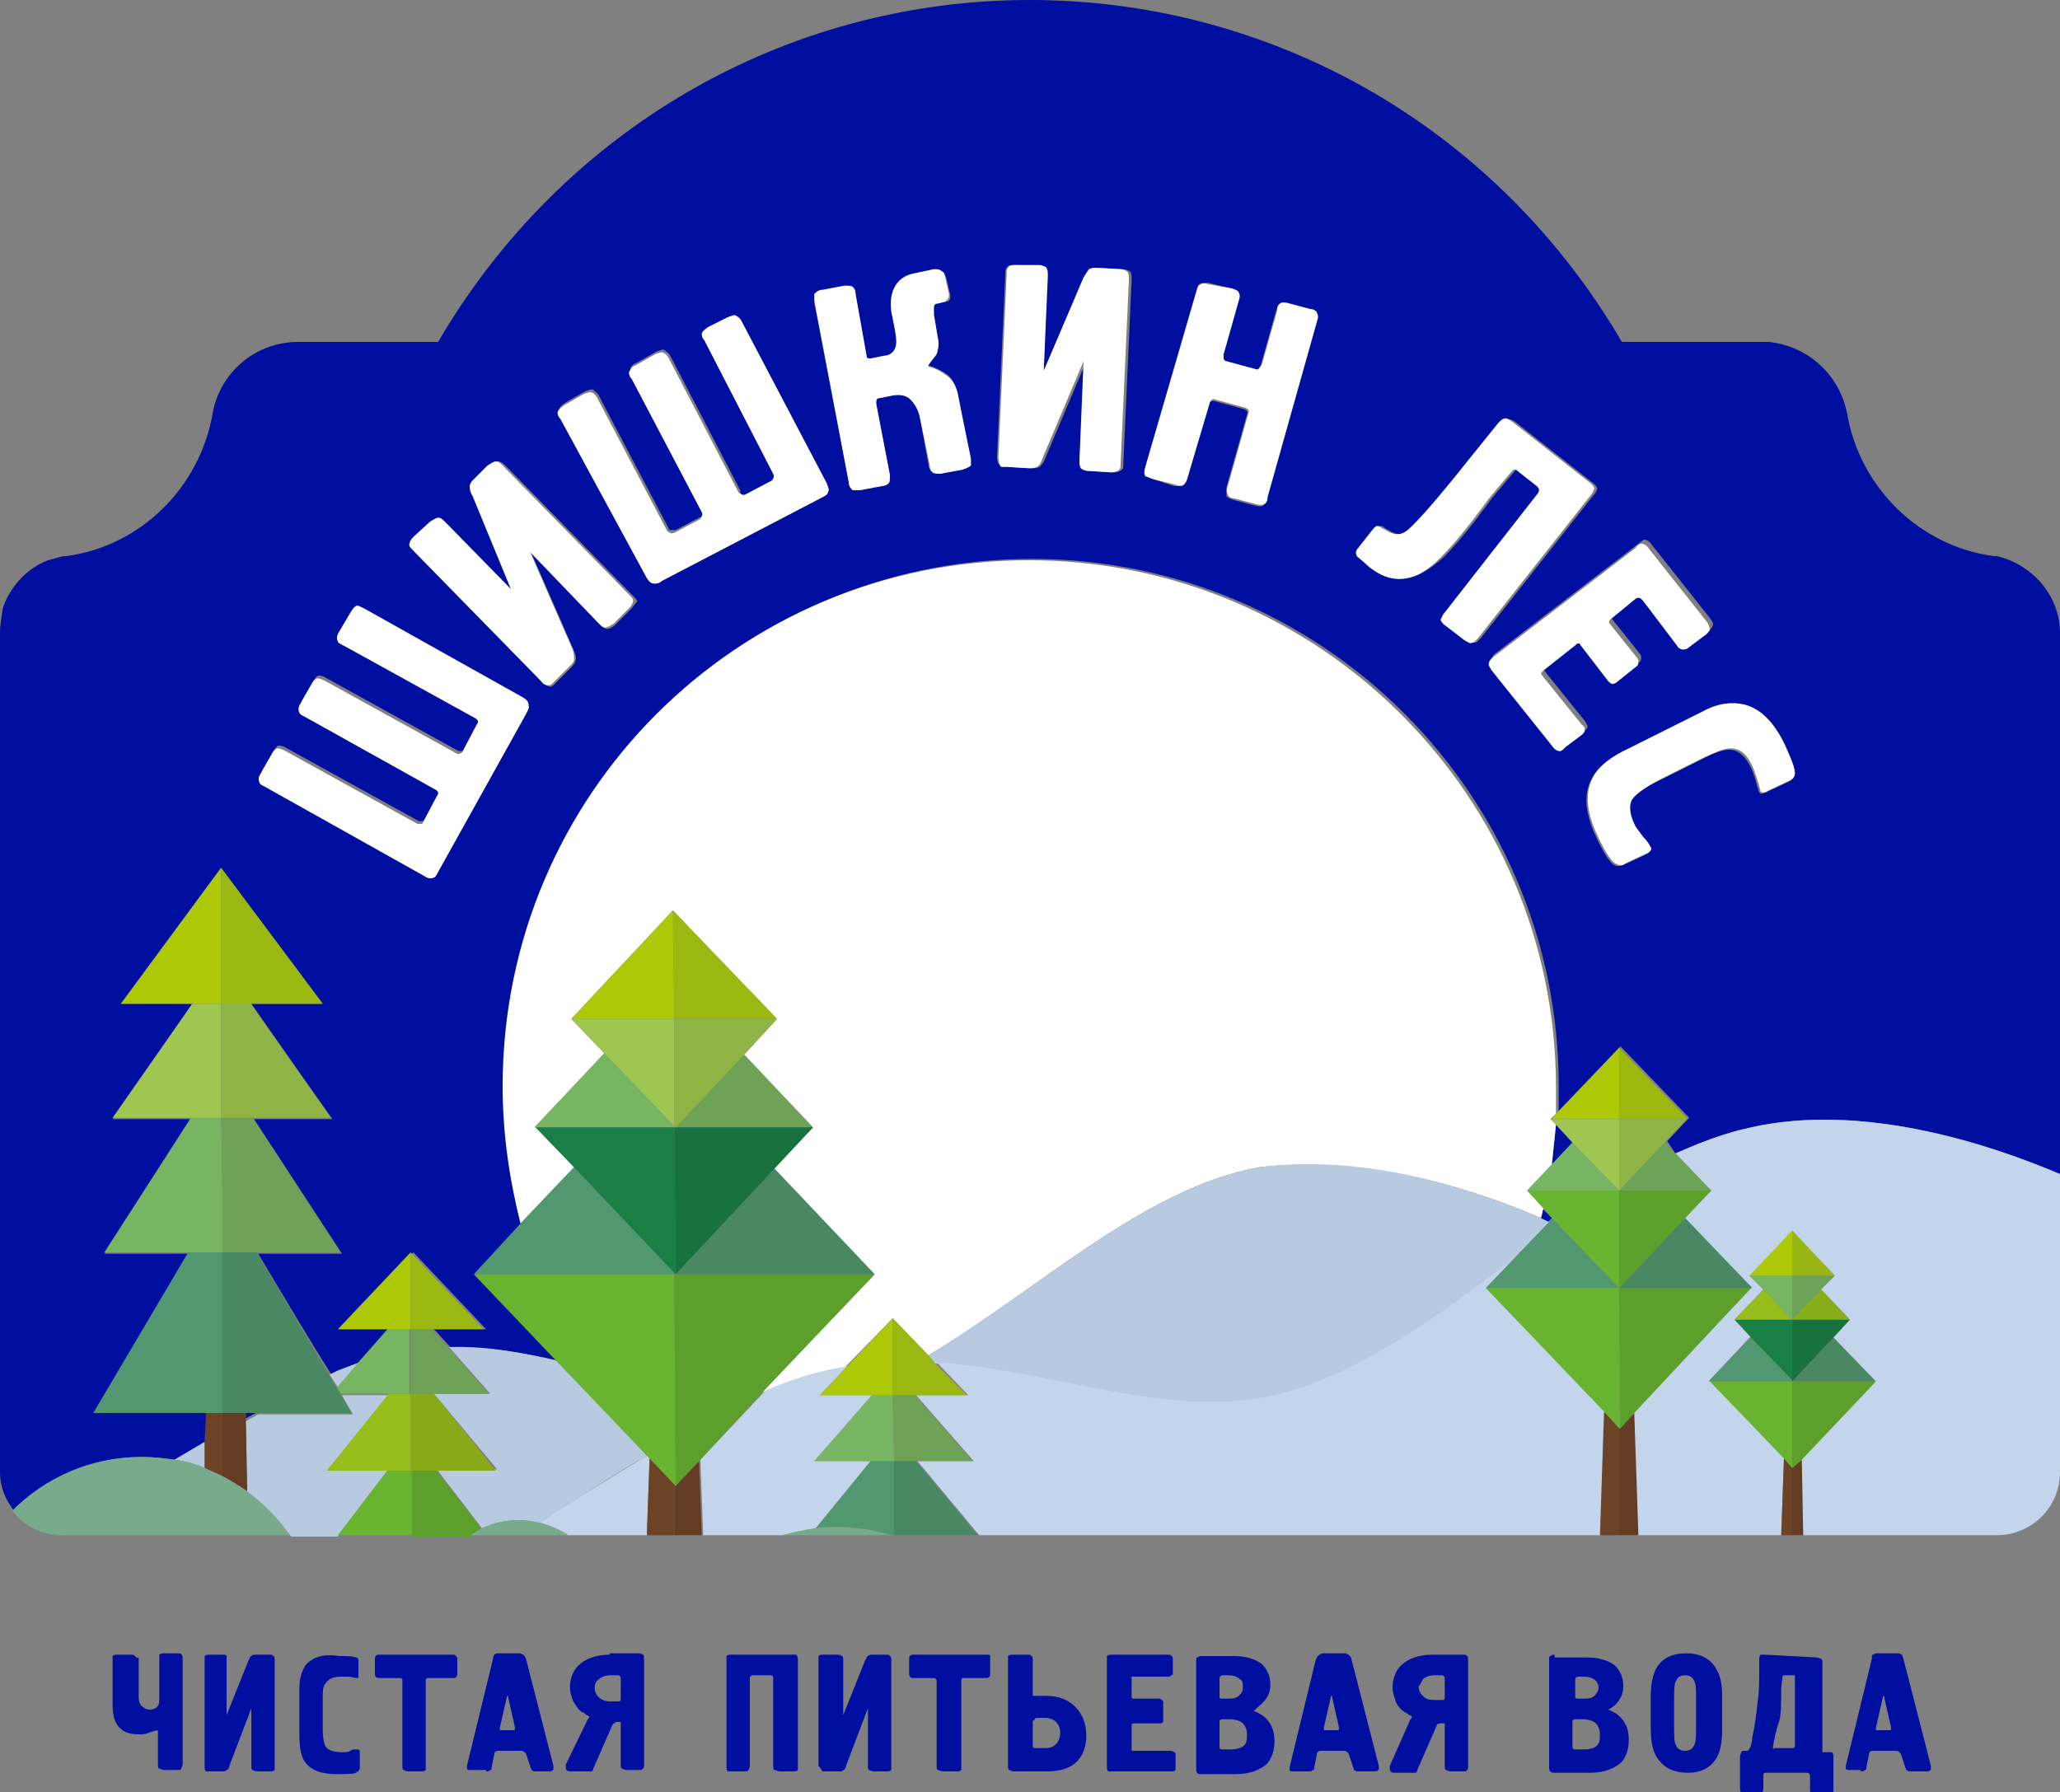 <?xml version="1.0" encoding="utf-8"?>
<!-- Generator: Adobe Illustrator 27.3.0, SVG Export Plug-In . SVG Version: 6.00 Build 0)  -->
<svg version="1.1" id="Layer_1" xmlns="http://www.w3.org/2000/svg" xmlns:xlink="http://www.w3.org/1999/xlink" x="0px" y="0px"
	 viewBox="0 0 150 130.5" style="enable-background:new 0 0 150 130.5;" xml:space="preserve">
<rect x="0" y="0" width="150" height="130.5" fill="#808080" stroke="none"/>
<style type="text/css">
	.st0{fill:none;}
	.st1{fill:#000F9F;}
	.st2{fill:#FFFFFF;}
	.st3{fill:#B7CAE0;}
	.st4{fill:#C3D5EA;}
	.st5{fill:#6D4328;}
	.st6{fill:#643B23;}
	.st7{fill:#68B330;}
	.st8{fill:#5CA02B;}
	.st9{fill:#51976F;}
	.st10{fill:#4A8864;}
	.st11{fill:#78B563;}
	.st12{fill:#6DA259;}
	.st13{fill:#ACC807;}
	.st14{fill:#9EC650;}
	.st15{fill:#9CB810;}
	.st16{fill:#90B346;}
	.st17{fill:#1A7F44;}
	.st18{fill:#17723E;}
	.st19{fill:#96BD19;}
	.st20{fill:#89AD1A;}
	.st21{fill:#6DA25A;}
	.st22{fill:#98B613;}
	.st23{fill:#6DA257;}
	.st24{fill:#9BB812;}
	.st25{fill:#77AB8B;}
	.st26{fill:#88AA19;}
</style>
<g>
	<path class="st0" d="M104.5,123.9h0.6c0.1,0,0.2,0,0.2-0.2v-1.4c0-0.1-0.1-0.2-0.2-0.2h-0.5c-0.4,0-0.7,0.1-0.9,0.3
		c-0.2,0.2-0.3,0.4-0.3,0.6c0,0.3,0.1,0.5,0.3,0.7C103.9,123.8,104.1,123.9,104.5,123.9z"/>
	<path class="st0" d="M123.5,127c0.1-0.2,0.1-0.7,0.1-1.3v-1.9c0-0.6,0-1.1-0.1-1.3c-0.1-0.3-0.4-0.5-0.7-0.5
		c-0.4,0-0.6,0.2-0.7,0.5c-0.1,0.2-0.1,0.7-0.1,1.3v1.9c0,0.6,0,1.1,0.1,1.3c0.1,0.4,0.4,0.5,0.7,0.5
		C123.1,127.5,123.3,127.3,123.5,127z"/>
	<path class="st0" d="M96.5,125.9L96.5,125.9h1c0.1,0,0.1-0.1,0.1-0.2l-0.5-2.2c0,0,0-0.1,0-0.1l0,0c0,0-0.1,0.1-0.1,0.1l-0.5,2.2
		C96.4,125.9,96.4,125.9,96.5,125.9z"/>
	<path class="st0" d="M89.1,123.7h0.4v0v0c0.4,0,0.7-0.1,0.8-0.2c0.2-0.2,0.3-0.4,0.3-0.6s-0.1-0.4-0.2-0.6
		c-0.2-0.2-0.5-0.3-0.9-0.3h-0.4c-0.2,0-0.2,0.1-0.2,0.2v1.3C88.8,123.6,88.9,123.7,89.1,123.7z"/>
	<path class="st0" d="M89.6,125.3h-0.5c-0.1,0-0.1,0-0.2,0.1c0,0,0,0.1,0,0.1v1.8c0,0.1,0.1,0.2,0.2,0.2h0.6c0.4,0,0.8-0.1,1-0.3
		c0.2-0.2,0.3-0.5,0.3-0.8s-0.1-0.6-0.3-0.8C90.4,125.4,90,125.3,89.6,125.3z"/>
	<path class="st0" d="M136.7,125.9h1c0.1,0,0.1-0.1,0.1-0.2l-0.5-2.2c0,0,0-0.1,0-0.1l0,0c0,0-0.1,0.1-0.1,0.1l-0.5,2.2
		C136.6,125.9,136.6,125.9,136.7,125.9z"/>
	<path class="st0" d="M115.4,125.3h-0.5c-0.1,0-0.1,0-0.2,0.1c0,0,0,0.1,0,0.1v1.8c0,0.1,0.1,0.2,0.2,0.2h0.6c0.4,0,0.8-0.1,1-0.3
		c0.2-0.2,0.3-0.5,0.3-0.8s-0.1-0.6-0.3-0.8C116.1,125.4,115.8,125.3,115.4,125.3z"/>
	<path class="st0" d="M45,122h-0.5c-0.4,0-0.7,0.1-0.9,0.3c-0.2,0.2-0.3,0.4-0.3,0.6c0,0.3,0.1,0.5,0.3,0.7c0.2,0.2,0.5,0.3,0.8,0.3
		H45c0.1,0,0.2,0,0.2-0.2l0,0v-1.4C45.2,122.1,45.2,122,45,122z"/>
	<path class="st0" d="M36.5,125.9h1c0.1,0,0.1-0.1,0.1-0.2l-0.5-2.2c0,0,0-0.1,0-0.1c0,0,0,0,0,0c0,0-0.1,0.1-0.1,0.1l-0.5,2.2
		C36.4,125.9,36.4,125.9,36.5,125.9z"/>
	<path class="st0" d="M75.4,127.3h0.8c0.3,0,0.5-0.1,0.7-0.3s0.3-0.5,0.3-0.8c0-0.3-0.1-0.6-0.3-0.8c-0.2-0.2-0.5-0.3-0.8-0.3h-0.6
		c-0.1,0-0.2,0.1-0.2,0.2h0v1.9C75.3,127.3,75.3,127.3,75.4,127.3z"/>
	<path class="st0" d="M114.9,122.1c-0.1,0-0.2,0.1-0.2,0.2v1.3c0,0.1,0.1,0.1,0.2,0.1h0.4v0v0c0.4,0,0.7-0.1,0.8-0.2
		c0.2-0.2,0.3-0.4,0.3-0.6c0-0.2-0.1-0.4-0.2-0.6c-0.2-0.2-0.5-0.3-0.9-0.3H114.9z"/>
	<path class="st0" d="M129.3,127.4h1.3c0.1,0,0.2,0,0.2-0.2v-5c0-0.1,0-0.1-0.1-0.1h-0.6c-0.1,0-0.2,0-0.2,0.1l-0.1,0.8
		c0,1.3-0.1,2.1-0.2,2.6c-0.2,0.6-0.3,1.1-0.4,1.7v0.1C129.1,127.4,129.2,127.4,129.3,127.4z"/>
	<path class="st1" d="M113.3,81.9c-0.1,1-0.2,1.9-0.3,2.9l1.5-1.6L113.3,81.9z"/>
	<path class="st1" d="M31.9,24.9H21.7c-3,0-5.6,2.1-6.2,5.1c-0.9,5.5-5.3,9.8-10.7,10.5l-0.1,0l-0.1,0c-0.4,0.1-0.7,0.2-1.1,0.3
		c-1.6,0.6-2.8,2-3.3,3.5C0.1,45,0,45.5,0,46.1v61.1c0,1.1,0.4,2,1,2.8c2.4-2.4,5.7-3.9,9.4-3.9c0.8,0,1.6,0.1,2.4,0.2
		c0.7-0.4,1.5-0.9,2.2-1.3l0.1-2.1H6.8l6.9-11.6H7.6l6.3-9.8H8.2l5.8-8.4H8.8l7.3-9.9l7.4,9.9h-5.2c2.3,3.3,5.9,8.4,5.9,8.4h-5.7
		l6.4,9.8h-6.1c2.1,3.5,3.8,6.4,5.4,8.9c0.2-0.1,0.4-0.2,0.6-0.3c0.5-0.2,1.1-0.5,1.6-0.6l2.2-2.5h-3.8l5.3-5.6h0l5.3,5.6h-3.8
		l1.2,1.3c2.7,0,5.4,0.4,7.9,1l-6.1-6.4h0l3.4-3.6c-0.9-3.2-1.3-6.5-1.3-10c0-21.2,17.2-38.4,38.4-38.4s38.4,17.2,38.4,38.4v0
		c0,0.6,0,1.3,0,1.9l4.5-4.8l5,5.2h0l-1.6,1.7L122,84c1.8-0.8,3.6-1.5,5.5-1.9c8-1.8,17.1,1.1,22.5,3.4V46.1c0-2.7-2-5-4.6-5.6
		l-0.1,0l-0.1,0c-5.4-0.7-9.8-5-10.7-10.4c-0.6-2.9-2.9-4.9-5.7-5.2c-0.2,0-0.4,0-0.5,0h-10.2c0,0,0,0,0,0h0
		c-4.8-8.2-11.6-14.7-19.6-19C91.4,2.1,83.4,0,75,0C57.1,0,40.9,9.5,31.9,24.9z M38.4,51.8L32,63.3c-0.1,0.2-0.2,0.3-0.3,0.4
		c-0.2,0.1-0.4,0-0.7-0.1h0l-11.6-6.5C19.1,57,19,56.9,19,56.8c-0.1-0.2,0-0.4,0.1-0.7l0.8-1.4c0.2-0.3,0.3-0.4,0.4-0.4
		c0.1,0,0.3,0,0.6,0.2l9.6,5.3c0.1,0,0.1,0,0.2,0c0.1,0,0.2-0.1,0.2-0.1l1-1.9c0.1-0.2,0.1-0.3-0.1-0.5l-9.5-5.3
		c-0.2-0.1-0.3-0.2-0.4-0.3c-0.1-0.2,0-0.4,0.1-0.7l0.8-1.4c0.2-0.3,0.3-0.4,0.4-0.4c0.1,0,0.3,0,0.6,0.2l9.6,5.3c0.1,0,0.1,0,0.2,0
		c0.1,0,0.2-0.1,0.2-0.2l1-1.9c0.1-0.2,0.1-0.3-0.1-0.5L25,47c-0.2-0.1-0.4-0.2-0.4-0.3c-0.1-0.2,0-0.4,0.1-0.7l0.8-1.4
		c0.2-0.3,0.3-0.4,0.4-0.4c0.1,0,0.3,0,0.5,0.2l11.6,6.5c0.3,0.2,0.4,0.3,0.4,0.5C38.6,51.4,38.5,51.6,38.4,51.8z M45.9,44.4
		l-1.1,1.1c-0.2,0.2-0.4,0.3-0.6,0.3c-0.1,0-0.3-0.1-0.5-0.3l-5-5.2l3.1,7.1c0.1,0.3,0.2,0.5,0.1,0.7c0,0.1-0.1,0.3-0.3,0.5
		l-1.1,1.1c-0.2,0.2-0.3,0.3-0.4,0.3c-0.2,0-0.4-0.1-0.6-0.3l-9.3-9.5c-0.2-0.2-0.3-0.3-0.3-0.4c0-0.2,0.1-0.4,0.3-0.6l1.2-1.1
		c0.2-0.2,0.4-0.3,0.6-0.3c0.1,0,0.3,0.1,0.5,0.3l4.8,4.9l-2.8-6.8c-0.1-0.3-0.2-0.5-0.2-0.7c0-0.1,0.1-0.3,0.2-0.4l1.2-1.2
		c0.2-0.2,0.4-0.3,0.6-0.3c0.1,0,0.3,0.1,0.5,0.3l9.3,9.5c0.2,0.2,0.3,0.3,0.3,0.4C46.2,44,46.1,44.2,45.9,44.4z M126.9,51.4
		c1.2,0.3,2.2,1.3,3,3c0.5,0.9,0.7,1.6,0.7,2c0,0.2-0.1,0.4-0.3,0.5l0,0l-1.7,0.8c-0.1,0-0.2,0.1-0.3,0.1s-0.1,0-0.2-0.1
		c-0.1-0.3-0.2-0.6-0.3-1c-0.1-0.3-0.2-0.6-0.3-0.8c-0.4-0.8-0.9-1.3-1.6-1.3c-0.4,0-1.1,0.2-2,0.7l-3.2,1.6c-1.1,0.5-1.7,1-2,1.5
		c-0.2,0.5-0.1,1.1,0.3,1.9c0.2,0.4,0.4,0.7,0.6,0.8c0.2,0.1,0.3,0.4,0.5,0.7c0.1,0.2,0,0.3-0.2,0.4l-1.7,0.8
		c-0.3,0.1-0.6,0.1-0.8-0.1c-0.3-0.3-0.7-0.9-1.2-2c-0.8-1.7-0.9-3.1-0.3-4.2c0.4-0.8,1.3-1.4,2.6-2.1l5.4-2.6
		C125.1,51.4,126.1,51.2,126.9,51.4z M119.3,39.6c0.2-0.2,0.3-0.2,0.4-0.3c0.2,0,0.4,0.1,0.6,0.4l4.2,5.3c0.2,0.3,0.3,0.4,0.2,0.6
		c0,0.1-0.2,0.3-0.4,0.4l-1.2,0.9c-0.1,0.1-0.3,0.1-0.4,0.1c-0.1,0-0.3-0.1-0.4-0.3l-2.5-3.3c-0.2-0.2-0.3-0.2-0.5-0.1l-1.7,1.4
		c-0.2,0.2-0.3,0.3-0.2,0.4l2,2.5c0.1,0.1,0.1,0.2,0.1,0.3c0,0.1,0,0.2-0.1,0.3l-1.5,1.2c-0.2,0.2-0.4,0.2-0.6-0.1l-2-2.6
		c-0.1-0.1-0.3-0.1-0.4,0l-2.4,1.9c-0.1,0.1-0.1,0.2,0,0.3l2.9,3.6c0.1,0.2,0.2,0.3,0.2,0.4c0,0.1-0.1,0.2-0.2,0.3l-1.2,0.9
		c-0.2,0.2-0.3,0.3-0.4,0.3c-0.2,0-0.4-0.1-0.6-0.4l-4.4-5.5c-0.1-0.2-0.2-0.3-0.2-0.4c0-0.2,0.1-0.4,0.4-0.6l0,0L119.3,39.6z
		 M99.1,39.9l1.1-1.4c0.1-0.1,0.2-0.2,0.3-0.2c0.1,0,0.2,0,0.4,0.2l0.2,0.1c0.6,0.4,1.1,0.4,1.6,0c0.7-0.6,2.2-2.3,4.5-5.2l2.1-2.6
		c0.2-0.2,0.3-0.3,0.4-0.3c0.1,0,0.3,0,0.6,0.2l5.6,4.4c0.3,0.2,0.4,0.4,0.4,0.5c0,0.1-0.1,0.3-0.3,0.5l-8.2,10.4
		c-0.2,0.2-0.3,0.3-0.4,0.3c-0.2,0-0.4,0-0.6-0.2l-1.3-1c-0.3-0.2-0.4-0.4-0.4-0.5c0-0.1,0.1-0.3,0.3-0.5l6.8-8.7
		c0.1-0.2,0.1-0.3-0.1-0.5l-1.4-1.1c0,0-0.1-0.1-0.2-0.1c-0.1,0-0.1,0-0.2,0.1l-1.6,1.9l-1.2,1.6c-1,1.3-1.8,2.2-2.4,2.8
		c-0.9,0.8-1.7,1.3-2.5,1.5c-0.9,0.2-1.8-0.1-2.7-0.8c-0.4-0.3-0.7-0.6-0.8-0.8C98.8,40.3,98.9,40.1,99.1,39.9z M83.4,34l3.7-12.8
		c0.1-0.3,0.1-0.4,0.2-0.5c0.2-0.1,0.4-0.1,0.7-0.1l1.6,0.4c0.3,0.1,0.5,0.2,0.5,0.3c0,0.1,0,0.3,0,0.6L89,25.9c0,0.1,0,0.2,0,0.3
		c0,0.1,0.1,0.1,0.2,0.2l2.2,0.6c0.1,0,0.1,0,0.1,0c0.1,0,0.2-0.2,0.3-0.4l1.1-3.9c0.1-0.3,0.1-0.4,0.2-0.5c0.1-0.1,0.4-0.1,0.7,0
		l1.5,0.4c0.3,0.1,0.5,0.2,0.5,0.3c0,0.1,0,0.3,0,0.6l-3.6,12.8c-0.1,0.3-0.1,0.4-0.2,0.5c-0.1,0.1-0.4,0.1-0.7,0l-1.5-0.4
		c-0.3-0.1-0.5-0.2-0.5-0.3c0-0.1,0-0.3,0-0.6l1.5-5.3c0.1-0.2,0-0.3-0.2-0.4l-2.2-0.6c-0.2,0-0.3,0-0.4,0.2l-1.6,5.4
		c-0.1,0.3-0.2,0.5-0.3,0.6c-0.1,0-0.3,0-0.6,0L84,34.9c-0.3-0.1-0.4-0.1-0.5-0.2C83.4,34.5,83.4,34.3,83.4,34z M73.2,20
		c0-0.3,0-0.4,0.1-0.5c0.1-0.2,0.3-0.2,0.6-0.2l1.6,0.1c0.3,0,0.5,0.1,0.6,0.2c0.1,0.1,0.1,0.3,0.1,0.6L76,27l3.1-6.8
		c0.1-0.3,0.3-0.5,0.4-0.6c0.1-0.1,0.3-0.1,0.5-0.1l1.7,0.1c0.3,0,0.5,0.1,0.6,0.2c0.1,0.1,0.1,0.3,0.1,0.6l-0.6,13.3
		c0,0.3,0,0.4-0.1,0.5c-0.1,0.1-0.3,0.2-0.6,0.2l-1.6-0.1c-0.3,0-0.5-0.1-0.6-0.2c-0.1-0.1-0.1-0.3-0.1-0.6l0.3-7.2l-3,7.1
		c-0.1,0.3-0.3,0.5-0.4,0.6c-0.2,0.1-0.3,0.1-0.6,0.1v0L73.3,34c-0.3,0-0.4,0-0.5-0.1c-0.1-0.1-0.2-0.3-0.2-0.7L73.2,20z M59.3,21.5
		c0.1-0.2,0.3-0.3,0.6-0.3l1.6-0.3c0.3,0,0.5,0,0.6,0.1c0.1,0.1,0.2,0.3,0.2,0.5l0.8,4.5c0,0.2,0.1,0.3,0.3,0.2l1-0.2
		c0.3-0.1,0.6-0.2,0.7-0.4c0.2-0.3,0.2-0.7,0.1-1.3L65,22.8c-0.1-0.8-0.1-1.4,0.3-1.9c0.3-0.5,0.8-0.8,1.4-0.9l1.4-0.3
		c0.2,0,0.3,0,0.5,0.1c0.1,0.1,0.2,0.2,0.3,0.4l0.3,1.3c0,0.2,0,0.3-0.1,0.4C68.9,22,68.8,22,68.7,22l-0.4,0.1
		c-0.2,0-0.3,0.1-0.3,0.3c0,0.2,0,0.3,0,0.5l0.3,1.7c0.1,0.5,0,0.8-0.1,1.1c-0.2,0.3-0.4,0.5-0.6,0.8l0,0.1c0.6,0.2,1,0.4,1.4,0.7
		c0.4,0.3,0.6,0.9,0.8,1.6l0.8,4.4c0,0.3,0,0.4,0,0.5c-0.1,0.2-0.3,0.3-0.6,0.3l-1.6,0.3c-0.3,0.1-0.5,0-0.6-0.1
		c-0.1-0.1-0.2-0.3-0.2-0.5L67,30.5c-0.1-0.7-0.3-1.1-0.7-1.4c-0.3-0.3-0.8-0.4-1.3-0.3L64,29c-0.2,0-0.2,0.2-0.2,0.4l1,5.2
		c0,0.3,0,0.5-0.1,0.6c-0.1,0.1-0.3,0.2-0.5,0.2l-1.6,0.3c-0.3,0-0.4,0-0.5,0c-0.2-0.1-0.3-0.3-0.3-0.6l0,0l-2.5-13
		C59.3,21.8,59.3,21.6,59.3,21.5z M41.2,29.3l1.4-0.8c0.3-0.1,0.5-0.2,0.6-0.1c0.1,0.1,0.3,0.2,0.4,0.4l5.1,9.7
		c0,0.1,0.1,0.1,0.2,0.1c0.1,0,0.2,0,0.3,0l1.9-1c0.2-0.1,0.3-0.3,0.1-0.5l-5.1-9.7c-0.1-0.2-0.2-0.4-0.2-0.5c0-0.2,0.2-0.4,0.5-0.5
		l1.4-0.8c0.3-0.1,0.5-0.2,0.6-0.1c0.1,0.1,0.3,0.2,0.4,0.4l5.1,9.8C53.9,36,54,36,54,36c0.1,0,0.2,0,0.3,0l1.9-1
		c0.2-0.1,0.2-0.3,0.1-0.5l-5-9.7c-0.1-0.2-0.2-0.4-0.2-0.5c0-0.2,0.2-0.3,0.5-0.5l1.4-0.7c0.3-0.1,0.5-0.2,0.6-0.1
		c0.1,0.1,0.3,0.2,0.4,0.4l6.2,11.8c0.1,0.3,0.2,0.5,0.1,0.6c-0.1,0.1-0.2,0.3-0.4,0.4l-11.7,6.1c-0.2,0.1-0.4,0.2-0.5,0.2
		c-0.2,0-0.4-0.1-0.6-0.4h0l-6.2-11.8c-0.1-0.2-0.2-0.4-0.2-0.5C40.8,29.6,40.9,29.5,41.2,29.3z"/>
	<path class="st1" d="M17.9,103.3c0.3-0.2,0.6-0.3,0.9-0.5h-0.9L17.9,103.3z"/>
	<path class="st1" d="M113,88.7l-0.7-0.7c-0.1,0.2-0.1,0.5-0.2,0.7c0.2,0.1,0.4,0.2,0.6,0.3L113,88.7z"/>
	<path class="st2" d="M39,82.1L39,82.1l5-5.4l-2.4-2.5h4.7l0,0h-4.7l7.4-7.9h0l7.5,7.9h0h-4.9l0,0h4.9l-2.4,2.6l5.1,5.3h0l-2.9,3
		l7.3,7.7h0l-8.1,8.6c2-0.9,4.1-1.5,6-1.8L65,96l2.6,2.7C75.5,94,83.3,86.5,91.7,85c7.2-0.8,14.5,1.1,20.5,3.7
		c0.1-0.2,0.1-0.5,0.2-0.7l-1.2-1.3h0l1.8-1.9c0.1-1,0.2-1.9,0.3-2.9l-0.4-0.4h0l0.4-0.4c0-0.6,0-1.3,0-1.9v0
		c0-21.2-17.2-38.4-38.4-38.4S36.6,57.9,36.6,79.1c0,3.5,0.5,6.8,1.3,10l3.9-4.1L39,82.1z"/>
	<path class="st3" d="M23.8,107.1l4.5-5.5h-3.4c0.1,0.2,0.8,1.4,0.8,1.4h0h-6.9c-0.3,0.2-0.6,0.3-0.9,0.5l0.1,5.2
		c1.2,0.9,2.3,2,3.2,3.2h3.4l3.6-4.8H23.8z"/>
	<path class="st3" d="M26.2,99.2c-0.5,0.2-1.1,0.4-1.6,0.6c-0.2,0.1-0.4,0.2-0.6,0.3c0.2,0.3,0.5,0.8,0.6,0.9L26.2,99.2z"/>
	<path class="st3" d="M14.9,105c-0.7,0.4-1.5,0.9-2.2,1.3c0.8,0.1,1.5,0.3,2.2,0.6L14.9,105z"/>
	<path class="st3" d="M31.6,101.5l4.6,5.5h-4.4l3.3,4.3c0.8-0.4,1.8-0.6,2.7-0.6c0.5,0,1,0.1,1.5,0.2c2.6-1.7,5.2-3.4,7.8-4.9
		l-6.5-6.9c-2.6-0.6-5.2-1.1-7.9-1l3,3.4H31.6z"/>
	<path class="st3" d="M112.8,89c-0.2-0.1-0.4-0.2-0.6-0.3c-6.1-2.6-13.3-4.6-20.5-3.7c-8.4,1.5-16.2,9-24.1,13.7l0.5,0.6
		c8.8,0.6,17.1,4.3,25,2.3c5.9-1.5,11.5-5.7,17.1-9.9L112.8,89z"/>
	<path class="st4" d="M127.5,82.1c-1.9,0.4-3.7,1.1-5.5,1.9l2.6,2.7h0l-1.9,2l4.8,5.1h0l0,0l0,0h0l-8.6,9.1l0.3,8.9h10.5l0.2-5.6
		l-5.4-5.7h5.6l0,0h-5.6l3-3.2l-1.2-1.2h2.3l0,0h-2.3l2.1-2.2l-1-1h0l0,0l0,0h0l3.1-3.2l3.1,3.2h0l0,0l0,0h0l-1,1l2.1,2.2h-2.4l0,0
		h2.4l-1.2,1.3l3,3.2h0H131l0,0h5.5l-5.4,5.7l0.2,5.5h14.1c2.5,0,4.6-2,4.6-4.6V85.5c0,0,0,0,0,0C144.6,83.2,135.5,80.3,127.5,82.1z
		"/>
	<path class="st4" d="M47.1,106c-2.6,1.6-5.3,3.2-7.8,4.9c0.7,0.2,1.4,0.5,2,0.9h5.8l0.2-5.6L47.1,106z"/>
	<path class="st4" d="M108.2,93.8L108.2,93.8L108.2,93.8L108.2,93.8L108.2,93.8l2.1-2.2c-5.6,4.2-11.2,8.4-17.1,9.9
		c-7.9,2-16.3-1.7-25-2.3l2.3,2.4h-3.8l4.2,4.8h0h-4.1l4.5,5.4h45.3l0.3-9L108.2,93.8z"/>
	<path class="st4" d="M63.4,106.4h-4.1l4.2-4.8h-3.8l2-2.1c-2,0.3-4,0.9-6,1.8l-4.7,5l0.2,5.5H57c0.8-0.2,1.6-0.4,2.4-0.5
		L63.4,106.4z"/>
	<path class="st2" d="M61.8,35.1L61.8,35.1c0,0.3,0.2,0.5,0.3,0.6c0.1,0,0.3,0,0.5,0l1.6-0.3c0.2,0,0.4-0.1,0.5-0.2
		c0.1-0.1,0.1-0.3,0.1-0.6l-1-5.2c0-0.2,0-0.4,0.2-0.4l1-0.2c0.6-0.1,1,0,1.3,0.3c0.3,0.3,0.6,0.8,0.7,1.4l0.7,3.4
		c0,0.3,0.1,0.4,0.2,0.5c0.1,0.1,0.3,0.1,0.6,0.1l1.6-0.3c0.3-0.1,0.5-0.2,0.6-0.3c0-0.1,0-0.3,0-0.5L69.8,29
		c-0.1-0.8-0.4-1.3-0.8-1.6c-0.4-0.3-0.9-0.6-1.4-0.7l0-0.1c0.2-0.3,0.4-0.5,0.6-0.8c0.1-0.3,0.2-0.7,0.1-1.1L68,22.9
		c0-0.2,0-0.4,0-0.5c0-0.2,0.1-0.3,0.3-0.3l0.4-0.1c0.1,0,0.2-0.1,0.3-0.2c0.1-0.1,0.1-0.2,0.1-0.4l-0.3-1.3c0-0.2-0.1-0.3-0.3-0.4
		c-0.1-0.1-0.3-0.1-0.5-0.1l-1.4,0.3c-0.6,0.1-1.1,0.4-1.4,0.9c-0.3,0.5-0.4,1.1-0.3,1.9l0.3,1.5c0.1,0.6,0.1,1-0.1,1.3
		c-0.1,0.2-0.4,0.4-0.7,0.4l-1,0.2c-0.2,0-0.3,0-0.3-0.2l-0.8-4.5c0-0.3-0.1-0.4-0.2-0.5c-0.1-0.1-0.3-0.1-0.6-0.1l-1.6,0.3
		c-0.3,0-0.5,0.2-0.6,0.3c0,0.1,0,0.3,0,0.5L61.8,35.1z"/>
	<path class="st2" d="M36.6,33.9c-0.2-0.2-0.3-0.3-0.5-0.3c-0.1,0-0.3,0.1-0.6,0.3L34.4,35c-0.1,0.1-0.2,0.3-0.2,0.4
		c0,0.1,0,0.4,0.2,0.7l2.8,6.8L32.4,38c-0.2-0.2-0.3-0.3-0.5-0.3c-0.1,0-0.3,0.1-0.6,0.3l-1.2,1.1c-0.2,0.2-0.3,0.4-0.3,0.6
		c0,0.1,0.1,0.2,0.3,0.4l9.3,9.5c0.2,0.3,0.4,0.3,0.6,0.3c0.1,0,0.2-0.1,0.4-0.3l1.1-1.1c0.2-0.2,0.3-0.3,0.3-0.5
		c0-0.2,0-0.4-0.1-0.7l-3.1-7.1l5,5.2c0.2,0.2,0.3,0.3,0.5,0.3c0.1,0,0.3-0.1,0.6-0.3l1.1-1.1c0.2-0.2,0.3-0.4,0.3-0.6
		c0-0.1-0.1-0.2-0.3-0.4L36.6,33.9z"/>
	<path class="st2" d="M47.1,42.1L47.1,42.1c0.2,0.3,0.3,0.4,0.6,0.4c0.1,0,0.3,0,0.5-0.2l11.7-6.1c0.2-0.1,0.4-0.2,0.4-0.4
		c0.1-0.1,0-0.3-0.1-0.6L54,23.4c-0.1-0.2-0.2-0.3-0.4-0.4c-0.1-0.1-0.3,0-0.6,0.1l-1.4,0.7c-0.3,0.2-0.4,0.3-0.5,0.5
		c0,0.1,0,0.3,0.2,0.5l5,9.7c0.1,0.2,0,0.4-0.1,0.5l-1.9,1c-0.1,0.1-0.2,0.1-0.3,0c-0.1,0-0.1-0.1-0.2-0.1l-5.1-9.8
		c-0.1-0.2-0.3-0.4-0.4-0.4c-0.1-0.1-0.3,0-0.6,0.1l-1.4,0.8c-0.3,0.1-0.4,0.3-0.5,0.5c0,0.1,0,0.3,0.2,0.5l5.1,9.7
		c0.1,0.2,0,0.3-0.1,0.5l-1.9,1c-0.1,0-0.2,0.1-0.3,0c-0.1,0-0.1-0.1-0.2-0.1l-5.1-9.7c-0.1-0.2-0.3-0.4-0.4-0.4
		c-0.1-0.1-0.3,0-0.6,0.1l-1.4,0.8c-0.3,0.2-0.4,0.3-0.5,0.5c0,0.1,0,0.3,0.2,0.5L47.1,42.1z"/>
	<path class="st2" d="M38.1,50.8l-11.6-6.5c-0.2-0.1-0.4-0.2-0.5-0.2c-0.1,0-0.3,0.2-0.4,0.4L24.7,46c-0.2,0.3-0.2,0.5-0.1,0.7
		c0,0.1,0.2,0.2,0.4,0.3l9.6,5.3c0.2,0.1,0.3,0.3,0.1,0.5l-1,1.9c0,0.1-0.1,0.1-0.2,0.2c-0.1,0-0.2,0-0.2,0l-9.6-5.3
		c-0.2-0.1-0.4-0.2-0.6-0.2c-0.1,0-0.3,0.2-0.4,0.4l-0.8,1.4c-0.2,0.3-0.2,0.5-0.1,0.7c0,0.1,0.2,0.2,0.4,0.3l9.5,5.3
		c0.2,0.1,0.3,0.3,0.1,0.5l-1,1.9c0,0.1-0.1,0.1-0.2,0.1c-0.1,0-0.2,0-0.2,0l-9.6-5.3c-0.2-0.1-0.4-0.2-0.6-0.2
		c-0.1,0-0.3,0.2-0.4,0.4l-0.8,1.4c-0.2,0.3-0.2,0.5-0.1,0.7c0,0.1,0.2,0.2,0.4,0.3l11.6,6.5h0c0.3,0.2,0.5,0.2,0.7,0.1
		c0.1,0,0.2-0.2,0.3-0.4l6.4-11.5c0.1-0.2,0.2-0.4,0.2-0.5C38.5,51.1,38.4,51,38.1,50.8z"/>
	<path class="st2" d="M108.8,47.8c-0.3,0.2-0.4,0.4-0.4,0.6c0,0.1,0.1,0.2,0.2,0.4l4.4,5.5c0.2,0.3,0.4,0.4,0.6,0.4
		c0.1,0,0.2-0.1,0.4-0.3l1.2-0.9c0.1-0.1,0.2-0.2,0.2-0.3c0-0.1,0-0.3-0.2-0.4l-2.9-3.6c-0.1-0.1-0.1-0.2,0-0.3l2.4-1.9
		c0.2-0.2,0.3-0.2,0.4,0l2,2.6c0.2,0.2,0.3,0.3,0.6,0.1l1.5-1.2c0.1-0.1,0.1-0.2,0.1-0.3c0-0.1,0-0.2-0.1-0.3l-2-2.5
		c-0.1-0.1,0-0.3,0.2-0.4l1.7-1.4c0.2-0.1,0.3-0.1,0.5,0.1l2.5,3.3c0.1,0.2,0.3,0.3,0.4,0.3c0.1,0,0.3,0,0.4-0.1l1.2-0.9
		c0.2-0.1,0.3-0.3,0.4-0.4c0-0.1,0-0.3-0.2-0.6l-4.2-5.3c-0.2-0.3-0.4-0.4-0.6-0.4c-0.1,0-0.3,0.1-0.4,0.3L108.8,47.8L108.8,47.8z"
		/>
	<path class="st2" d="M118.6,54.5c-1.3,0.6-2.2,1.3-2.6,2.1c-0.6,1.1-0.5,2.5,0.3,4.2c0.5,1.1,0.9,1.7,1.2,2
		c0.3,0.2,0.6,0.3,0.8,0.1l1.7-0.8c0.2-0.1,0.3-0.3,0.2-0.4c-0.2-0.4-0.4-0.6-0.5-0.7c-0.1-0.1-0.3-0.4-0.6-0.8
		c-0.4-0.8-0.5-1.4-0.3-1.9c0.2-0.4,0.9-0.9,2-1.5l3.2-1.6c0.9-0.4,1.5-0.7,2-0.7c0.7,0,1.2,0.4,1.6,1.3c0.1,0.2,0.2,0.5,0.3,0.8
		c0.1,0.3,0.2,0.6,0.3,1c0,0.1,0.1,0.1,0.2,0.1s0.2,0,0.3-0.1l1.7-0.8l0,0c0.2-0.1,0.3-0.3,0.3-0.5c0-0.4-0.3-1.1-0.7-2
		c-0.8-1.7-1.8-2.7-3-3c-0.9-0.2-1.9-0.1-3,0.5L118.6,54.5z"/>
	<path class="st2" d="M99.7,41.3c0.9,0.7,1.8,1,2.7,0.8c0.8-0.1,1.6-0.6,2.5-1.5c0.6-0.6,1.4-1.5,2.4-2.8l1.2-1.6l1.6-1.9
		c0.1-0.1,0.1-0.1,0.2-0.1c0.1,0,0.1,0,0.2,0.1l1.4,1.1c0.2,0.2,0.2,0.3,0.1,0.5l-6.8,8.7c-0.2,0.2-0.2,0.4-0.3,0.5
		c0,0.1,0.1,0.3,0.4,0.5l1.3,1c0.3,0.2,0.5,0.3,0.6,0.2c0.1,0,0.2-0.1,0.4-0.3l8.2-10.4c0.2-0.2,0.2-0.4,0.3-0.5
		c0-0.1-0.1-0.3-0.4-0.5l-5.6-4.4c-0.3-0.2-0.5-0.3-0.6-0.2c-0.1,0-0.2,0.1-0.4,0.3l-2.1,2.6c-2.3,2.9-3.8,4.6-4.5,5.2
		c-0.5,0.4-1,0.4-1.6,0l-0.2-0.1c-0.2-0.1-0.3-0.2-0.4-0.2c-0.1,0-0.2,0.1-0.3,0.2l-1.1,1.4c-0.2,0.2-0.2,0.4-0.1,0.6
		C99,40.7,99.3,40.9,99.7,41.3z"/>
	<path class="st2" d="M73.3,34l1.6,0.1v0c0.2,0,0.4,0,0.6-0.1c0.2-0.1,0.3-0.3,0.4-0.6l3-7.1l-0.3,7.2c0,0.3,0,0.4,0.1,0.6
		c0.1,0.1,0.3,0.2,0.6,0.2l1.6,0.1c0.3,0,0.5-0.1,0.6-0.2c0.1-0.1,0.1-0.3,0.1-0.5l0.6-13.3c0-0.2,0-0.4-0.1-0.6
		c-0.1-0.1-0.3-0.2-0.6-0.2l-1.7-0.1c-0.2,0-0.3,0-0.5,0.1c-0.1,0.1-0.2,0.3-0.4,0.6L76,27l0.3-6.9c0-0.3,0-0.4-0.1-0.6
		c-0.1-0.1-0.3-0.2-0.6-0.2L74,19.3c-0.3,0-0.5,0-0.6,0.2c-0.1,0.1-0.1,0.3-0.1,0.5l-0.6,13.3c0,0.3,0.1,0.6,0.2,0.7
		C72.9,34,73.1,34,73.3,34z"/>
	<path class="st2" d="M84,34.9l1.6,0.4c0.2,0.1,0.4,0.1,0.6,0c0.1-0.1,0.2-0.2,0.3-0.6l1.6-5.4c0.1-0.2,0.2-0.3,0.4-0.2l2.2,0.6
		c0.2,0.1,0.3,0.2,0.2,0.4l-1.5,5.3c-0.1,0.3-0.1,0.4,0,0.6c0,0.1,0.2,0.3,0.5,0.3l1.5,0.4c0.3,0.1,0.5,0.1,0.7,0
		c0.1-0.1,0.2-0.2,0.2-0.5l3.6-12.8c0.1-0.3,0.1-0.4,0-0.6c0-0.1-0.2-0.3-0.5-0.3l-1.5-0.4c-0.3-0.1-0.6-0.1-0.7,0
		c-0.1,0.1-0.2,0.2-0.2,0.5l-1.1,3.9c-0.1,0.2-0.2,0.3-0.3,0.4c0,0-0.1,0-0.1,0l-2.2-0.6c-0.1,0-0.2-0.1-0.2-0.2c0-0.1,0-0.2,0-0.3
		l1.1-3.9c0.1-0.3,0.1-0.4,0-0.6c0-0.1-0.2-0.2-0.5-0.3L88,20.7c-0.3-0.1-0.5-0.1-0.7,0.1c-0.1,0.1-0.1,0.2-0.2,0.5L83.4,34
		c-0.1,0.3-0.1,0.5,0,0.7C83.6,34.7,83.7,34.8,84,34.9z"/>
	<path class="st1" d="M73.4,128.6L73.4,128.6c0,0.1,0,0.3,0.1,0.3c0,0,0.2,0.1,0.3,0.1h2.3c0.8,0,1.4-0.1,1.9-0.4
		c0.7-0.4,1.1-1.2,1.1-2.2c0-0.9-0.3-1.6-0.8-2.1s-1.2-0.8-2.1-0.8h-0.9c-0.1,0-0.1,0-0.1-0.1v-2.5c0-0.1,0-0.3-0.1-0.3
		c0-0.1-0.2-0.1-0.3-0.1h-1c-0.2,0-0.3,0-0.4,0.1c0,0,0,0.2,0,0.3V128.6z M75.3,125.3L75.3,125.3c0-0.1,0.1-0.2,0.2-0.2h0.6
		c0.3,0,0.6,0.1,0.8,0.3c0.2,0.2,0.3,0.5,0.3,0.8c0,0.3-0.1,0.6-0.3,0.8s-0.4,0.3-0.7,0.3h-0.8c-0.1,0-0.2,0-0.2-0.2V125.3z"/>
	<path class="st1" d="M35.4,129c0.1,0,0.2,0,0.3-0.1c0.1,0,0.1-0.1,0.1-0.2l0.2-1c0-0.1,0.1-0.2,0.3-0.2h1.7c0.1,0,0.2,0.1,0.3,0.2
		l0.3,0.9c0,0.1,0.1,0.2,0.1,0.3c0,0,0.1,0.1,0.3,0.1H40c0.2,0,0.3-0.1,0.3-0.2c0-0.1,0-0.1,0-0.2l-2-7.8c0-0.1-0.1-0.2-0.2-0.3
		c-0.1,0-0.1-0.1-0.3-0.1h-1.5v0c-0.1,0-0.2,0-0.3,0.1c0,0-0.1,0.1-0.1,0.3l-1.9,7.8c0,0,0,0,0,0v0.1c0,0.2,0.1,0.2,0.2,0.2H35.4z
		 M36.4,125.8l0.5-2.2c0,0,0-0.1,0.1-0.1c0,0,0,0,0,0c0,0,0,0,0,0.1l0.5,2.2c0,0.1,0,0.2-0.1,0.2h-1
		C36.4,125.9,36.4,125.9,36.4,125.8z"/>
	<path class="st1" d="M9.8,120.6c0-0.1-0.2-0.1-0.3-0.1H8.6c-0.2,0-0.3,0-0.4,0.1c0,0,0,0.2,0,0.3v3.3l0,0c0,0.8,0.2,1.4,0.6,1.7
		c0.3,0.3,0.8,0.4,1.3,0.4c0.2,0,0.5,0,0.7-0.1c0.2-0.1,0.4-0.1,0.6-0.2c0,0,0.1,0,0.1,0.1v2.4c0,0.1,0,0.3,0.1,0.3
		c0.1,0,0.2,0.1,0.4,0.1h0.9c0.1,0,0.3,0,0.3-0.1s0.1-0.2,0.1-0.3v-7.7c0-0.1,0-0.3-0.1-0.3c0-0.1-0.2-0.1-0.3-0.1h-0.9
		c-0.2,0-0.3,0-0.4,0.1c0,0,0,0.2,0,0.3v2.8c0,0.3,0,0.5-0.1,0.6c-0.1,0.2-0.3,0.3-0.6,0.3c-0.2,0-0.4-0.1-0.5-0.2
		c-0.2-0.1-0.3-0.4-0.3-0.7v-2.9C9.9,120.8,9.9,120.6,9.8,120.6z"/>
	<path class="st1" d="M71.9,120.5h-5.4c-0.2,0-0.3,0.1-0.3,0.3v1.1c0,0.2,0.1,0.3,0.3,0.3h1.5c0.1,0,0.2,0.1,0.2,0.2v6.2
		c0,0.1,0,0.3,0.1,0.3c0.1,0,0.2,0.1,0.4,0.1h0.9c0.2,0,0.3,0,0.4-0.1c0,0,0-0.2,0-0.3v-6.2c0-0.2,0.1-0.2,0.2-0.2h1.6
		c0.2,0,0.3-0.1,0.3-0.3v-1.1c0-0.1,0-0.1,0-0.2C72.1,120.5,72,120.5,71.9,120.5z"/>
	<path class="st1" d="M22.3,121.2c-0.3,0.4-0.5,1-0.5,1.7v3.5c0,0.8,0.1,1.5,0.4,1.9c0.4,0.6,1.2,0.9,2.3,0.9c0.7,0,1.2,0,1.4-0.1
		c0.2-0.1,0.3-0.2,0.3-0.4v-1.1c0-0.2-0.1-0.2-0.2-0.2c-0.3,0-0.4,0-0.5,0.1c-0.1,0.1-0.3,0.1-0.6,0.1c-0.5,0-0.9-0.1-1.1-0.3
		c-0.2-0.2-0.3-0.7-0.3-1.4v-2.1c0-0.6,0-1,0.2-1.2c0.2-0.3,0.5-0.5,1.1-0.5c0.2,0,0.3,0,0.6,0c0.2,0,0.4,0.1,0.6,0.1
		c0.1,0,0.1,0,0.1,0c0,0,0-0.1,0-0.2v-1.1v0c0-0.1-0.1-0.2-0.2-0.2c-0.2-0.1-0.6-0.1-1.2-0.1C23.5,120.4,22.8,120.7,22.3,121.2z"/>
	<path class="st1" d="M135.5,129c0.1,0,0.2,0,0.3-0.1c0.1,0,0.1-0.1,0.1-0.2l0.2-1c0-0.1,0.1-0.2,0.3-0.2h1.7c0.1,0,0.2,0.1,0.3,0.2
		l0.3,0.9c0,0.1,0.1,0.2,0.1,0.3c0,0,0.1,0.1,0.3,0.1h1.2c0.2,0,0.3-0.1,0.3-0.2c0-0.1,0-0.1,0-0.2l-2-7.8c0-0.1-0.1-0.2-0.1-0.3
		c-0.1,0-0.1-0.1-0.3-0.1h-1.5v0c-0.1,0-0.2,0-0.3,0.1c-0.1,0-0.1,0.1-0.1,0.3l-1.9,7.8c0,0,0,0,0,0v0.1c0,0.2,0.1,0.2,0.2,0.2
		H135.5z M136.6,125.8l0.5-2.2c0,0,0-0.1,0.1-0.1l0,0c0,0,0,0,0,0.1l0.5,2.2c0,0.1,0,0.2-0.1,0.2h-1
		C136.6,125.9,136.6,125.9,136.6,125.8z"/>
	<path class="st1" d="M44.4,120.5L44.4,120.5c-1,0-1.8,0.3-2.3,0.8c-0.4,0.4-0.6,1-0.6,1.6c0,0.3,0.1,0.6,0.2,0.9
		c0.2,0.4,0.4,0.7,0.7,0.9c0.1,0,0.2,0.1,0.3,0.2c0.1,0,0.2,0.1,0.2,0.1c0,0.1,0,0.1-0.1,0.2l-1.6,3.3c0,0.1,0,0.1,0,0.2
		c0,0.2,0.1,0.3,0.3,0.3h1.3c0.2,0,0.3,0,0.3,0c0,0,0.1-0.1,0.1-0.2l1.4-3.2c0.1-0.1,0.2-0.2,0.3-0.2h0.2c0.1,0,0.1,0,0.1,0.1v3
		c0,0.1,0,0.3,0.1,0.3c0,0,0.2,0.1,0.3,0.1h0.9c0.1,0,0.3,0,0.3-0.1c0.1,0,0.1-0.2,0.1-0.3v-7.7c0-0.1,0-0.3-0.1-0.3
		c-0.1-0.1-0.2-0.1-0.4-0.1H44.4z M45.2,123.7L45.2,123.7c0,0.2-0.1,0.2-0.2,0.2h-0.6c-0.3,0-0.6-0.1-0.8-0.3
		c-0.2-0.2-0.3-0.4-0.3-0.7c0-0.2,0.1-0.5,0.3-0.6c0.2-0.2,0.5-0.3,0.9-0.3H45c0.1,0,0.2,0.1,0.2,0.2V123.7z"/>
	<path class="st1" d="M128.5,120.5c-0.1,0-0.3,0-0.3,0c0,0-0.1,0.1-0.1,0.3l0,1c0,0.6,0,1.3-0.1,2c-0.1,0.9-0.2,1.8-0.4,2.7
		c0,0.3-0.1,0.5-0.1,0.6c-0.1,0.3-0.2,0.4-0.3,0.4h-0.1c-0.1,0-0.3,0-0.3,0.1c0,0-0.1,0.2-0.1,0.3v2.3c0,0.1,0,0.3,0.1,0.3
		c0,0.1,0.2,0.1,0.3,0.1h0.9c0.1,0,0.3,0,0.3-0.1c0.1,0,0.1-0.2,0.1-0.3v-0.9c0-0.2,0.1-0.2,0.2-0.2h3c0.1,0,0.2,0.1,0.2,0.2v1
		c0,0.1,0,0.3,0.1,0.3c0,0.1,0.2,0.1,0.3,0.1h0.9c0.1,0,0.3,0,0.3-0.1c0.1,0,0.1-0.2,0.1-0.3v-2.3c0-0.2,0-0.3-0.1-0.4
		c0,0-0.1,0-0.3,0h-0.3c-0.1,0-0.1,0-0.1,0c0,0,0,0,0-0.1v-6.4c0-0.1,0-0.3-0.1-0.3s-0.2-0.1-0.3-0.1L128.5,120.5L128.5,120.5z
		 M129.1,127.2c0.1-0.6,0.2-1.1,0.4-1.7c0.2-0.5,0.2-1.3,0.2-2.6l0.1-0.8c0-0.1,0-0.1,0.2-0.1h0.6c0.1,0,0.1,0,0.1,0.1v5
		c0,0.1,0,0.2-0.2,0.2h-1.3C129.2,127.4,129.1,127.4,129.1,127.2L129.1,127.2z"/>
	<path class="st1" d="M16.5,120.6c0-0.1-0.2-0.1-0.3-0.1h-0.9c-0.2,0-0.3,0-0.4,0.1c0,0,0,0.2,0,0.3v7.7c0,0.2,0,0.3,0.1,0.4
		c0,0,0.2,0,0.3,0h0.9l0,0c0.1,0,0.2,0,0.3-0.1c0.1,0,0.2-0.2,0.2-0.3l1.6-4.2v4.2c0,0.1,0,0.3,0.1,0.3c0,0,0.2,0.1,0.3,0.1h0.9
		c0.2,0,0.3,0,0.4-0.1c0,0,0-0.2,0-0.3v-7.7c0-0.1,0-0.3-0.1-0.3c0-0.1-0.2-0.1-0.3-0.1h-1c-0.1,0-0.2,0-0.3,0.1
		c-0.1,0-0.1,0.2-0.2,0.3l-1.6,4v-4C16.5,120.8,16.5,120.7,16.5,120.6z"/>
	<path class="st1" d="M125.1,127.8c0.2-0.4,0.3-1.1,0.3-1.9v-2.3c0-0.9-0.1-1.5-0.4-2c-0.4-0.8-1.2-1.2-2.2-1.2
		c-1.1,0-1.9,0.4-2.3,1.3c-0.2,0.5-0.3,1.1-0.3,1.9v2.3h0c0,1.1,0.2,1.9,0.7,2.4c0.4,0.5,1.1,0.8,2,0.8
		C123.9,129.1,124.7,128.7,125.1,127.8z M122.7,127.5c-0.4,0-0.6-0.2-0.7-0.5c-0.1-0.2-0.1-0.6-0.1-1.3v-1.9c0-0.6,0-1.1,0.1-1.3
		c0.1-0.3,0.3-0.5,0.7-0.5c0.4,0,0.6,0.2,0.7,0.5c0.1,0.2,0.1,0.6,0.1,1.3v1.9c0,0.6,0,1.1-0.1,1.3
		C123.3,127.3,123.1,127.5,122.7,127.5z"/>
	<path class="st1" d="M113.2,120.5c-0.1,0-0.2,0-0.3,0.1c-0.1,0-0.1,0.1-0.1,0.3v7.8h0c0,0.3,0.1,0.4,0.4,0.4h2.6
		c1,0,1.7-0.3,2.2-0.7c0.4-0.4,0.6-1,0.6-1.7c0-0.5-0.1-1-0.4-1.4c-0.3-0.4-0.6-0.6-1.1-0.8v0c0.4-0.2,0.6-0.4,0.8-0.7
		c0.2-0.3,0.3-0.6,0.3-1c0-0.6-0.2-1.1-0.6-1.5c-0.5-0.4-1.2-0.6-2.1-0.6H113.2z M116.3,127.1c-0.2,0.2-0.5,0.3-1,0.3h-0.6
		c-0.1,0-0.2,0-0.2-0.2v-1.8c0,0,0-0.1,0-0.1c0,0,0.1-0.1,0.2-0.1h0.5c0.4,0,0.8,0.1,1,0.3c0.2,0.2,0.3,0.5,0.3,0.8
		S116.5,126.9,116.3,127.1z M116.4,122.9c0,0.2-0.1,0.4-0.3,0.6c-0.2,0.2-0.5,0.2-0.8,0.2v0v0h-0.4c-0.1,0-0.2,0-0.2-0.1v-1.3
		c0-0.1,0.1-0.2,0.2-0.2h0.4c0.4,0,0.7,0.1,0.9,0.3C116.3,122.5,116.4,122.7,116.4,122.9z"/>
	<path class="st1" d="M92.2,123.7c0.2-0.3,0.3-0.6,0.3-1c0-0.6-0.2-1.1-0.6-1.5c-0.5-0.4-1.2-0.6-2.1-0.6h-2.3c-0.1,0-0.2,0-0.3,0.1
		c-0.1,0-0.1,0.1-0.1,0.3v7.8h0c0,0.3,0.1,0.4,0.3,0.4H90c1,0,1.7-0.3,2.2-0.7c0.4-0.4,0.6-1,0.6-1.7c0-0.5-0.1-1-0.4-1.4
		c-0.3-0.4-0.6-0.6-1.1-0.8v0C91.7,124.2,92,124,92.2,123.7z M88.8,122.2c0-0.1,0.1-0.2,0.2-0.2h0.4c0.4,0,0.7,0.1,0.9,0.3
		c0.2,0.1,0.2,0.3,0.2,0.6s-0.1,0.4-0.3,0.6c-0.2,0.2-0.5,0.2-0.8,0.2v0v0h-0.4c-0.1,0-0.2,0-0.2-0.1V122.2z M90.6,127.1
		c-0.2,0.2-0.6,0.3-1,0.3H89c-0.1,0-0.2,0-0.2-0.2v-1.8c0,0,0-0.1,0-0.1c0,0,0.1-0.1,0.2-0.1h0.5c0.4,0,0.8,0.1,1,0.3
		c0.2,0.2,0.3,0.5,0.3,0.8S90.8,126.9,90.6,127.1z"/>
	<path class="st1" d="M59.9,129c0,0,0.1,0,0.3,0h0.9v0c0.1,0,0.3,0,0.3-0.1c0.1,0,0.2-0.2,0.2-0.3l1.6-4.2v4.2c0,0.1,0,0.3,0.1,0.3
		c0,0,0.2,0.1,0.3,0.1h0.9c0.2,0,0.3,0,0.4-0.1c0,0,0-0.2,0-0.3v-7.7c0-0.1,0-0.3-0.1-0.3c0-0.1-0.2-0.1-0.3-0.1h-1
		c-0.1,0-0.2,0-0.3,0.1c-0.1,0-0.1,0.2-0.2,0.3l-1.6,4v-4c0-0.1,0-0.3-0.1-0.3c-0.1-0.1-0.2-0.1-0.4-0.1h-0.9c-0.2,0-0.3,0-0.4,0.1
		c0,0,0,0.2,0,0.3v7.7C59.8,128.8,59.8,128.9,59.9,129z"/>
	<path class="st1" d="M57.8,120.5h-4.5c-0.2,0-0.3,0-0.4,0.1c0,0,0,0.2,0,0.3v7.7c0,0.2,0,0.3,0.1,0.4c0,0,0.2,0,0.3,0h0.9
		c0.1,0,0.3,0,0.3-0.1c0,0,0.1-0.2,0.1-0.3v-6.4c0-0.1,0.1-0.2,0.2-0.2h1.3c0.1,0,0.2,0,0.2,0.2v6.4c0,0.1,0,0.3,0.1,0.3
		c0.1,0,0.2,0.1,0.4,0.1h0.9c0.2,0,0.3,0,0.4-0.1c0,0,0-0.2,0-0.3v-7.7c0-0.1,0-0.3-0.1-0.3C58.1,120.5,58,120.5,57.8,120.5z"/>
	<path class="st1" d="M95.8,120.9l-1.9,7.8c0,0,0,0,0,0v0.1c0,0.2,0.1,0.2,0.2,0.2h1.2c0.1,0,0.2,0,0.3-0.1c0.1,0,0.1-0.1,0.1-0.2
		l0.2-1c0-0.1,0.1-0.2,0.3-0.2h1.7c0.1,0,0.2,0.1,0.3,0.2l0.3,0.9c0,0.1,0.1,0.2,0.1,0.3c0,0,0.1,0.1,0.3,0.1h1.2
		c0.2,0,0.3-0.1,0.3-0.2c0-0.1,0-0.1,0-0.2l-2-7.8c0-0.1-0.1-0.2-0.2-0.3c-0.1,0-0.1-0.1-0.3-0.1h-1.5l0,0c-0.1,0-0.2,0-0.3,0.1
		C95.9,120.6,95.9,120.7,95.8,120.9z M96.4,125.8l0.5-2.2c0,0,0-0.1,0.1-0.1l0,0c0,0,0,0,0,0.1l0.5,2.2c0,0.1,0,0.2-0.1,0.2h-1h0
		C96.4,125.9,96.4,125.9,96.4,125.8z"/>
	<path class="st1" d="M101.2,128.6c0,0.1,0,0.1,0,0.2c0,0.2,0.1,0.3,0.3,0.3h1.3c0.2,0,0.3,0,0.3,0c0,0,0.1-0.1,0.1-0.2l1.4-3.2
		c0-0.1,0.1-0.2,0.3-0.2h0.2c0.1,0,0.1,0,0.1,0.1v3c0,0.1,0,0.3,0.1,0.3c0,0,0.2,0.1,0.3,0.1h0.9c0.2,0,0.3,0,0.3-0.1
		c0.1,0,0.1-0.2,0.1-0.3v-7.7c0-0.1,0-0.3-0.1-0.3c0-0.1-0.2-0.1-0.3-0.1h-2.2v0c-1,0-1.8,0.3-2.3,0.8c-0.4,0.4-0.6,1-0.6,1.6
		c0,0.3,0.1,0.6,0.2,0.9c0.1,0.4,0.4,0.7,0.7,0.9c0.1,0,0.2,0.1,0.3,0.2c0.1,0,0.2,0.1,0.2,0.1c0,0.1,0,0.1-0.1,0.2L101.2,128.6z
		 M103.6,122.3c0.2-0.2,0.5-0.3,0.9-0.3h0.5c0.1,0,0.2,0.1,0.2,0.2v1.4c0,0.2-0.1,0.2-0.2,0.2h-0.6c-0.4,0-0.6-0.1-0.8-0.3
		c-0.2-0.2-0.3-0.4-0.3-0.7C103.4,122.7,103.5,122.5,103.6,122.3z"/>
	<path class="st1" d="M33,120.5h-5.4c-0.2,0-0.3,0.1-0.3,0.3v1.1c0,0.2,0.1,0.3,0.3,0.3h1.5c0.2,0,0.2,0.1,0.2,0.2v6.2
		c0,0.1,0,0.3,0.1,0.3c0,0,0.2,0.1,0.3,0.1h0.9c0.2,0,0.3,0,0.4-0.1c0,0,0-0.2,0-0.3v-6.2c0-0.2,0.1-0.2,0.2-0.2H33
		c0.2,0,0.3-0.1,0.3-0.3v-1.1c0-0.1,0-0.1-0.1-0.2C33.1,120.5,33.1,120.5,33,120.5z"/>
	<path class="st1" d="M82.6,122.1H85c0.1,0,0.2,0,0.3-0.1c0.1,0,0.1-0.1,0.1-0.2v-0.9c0-0.1,0-0.3-0.1-0.3c0-0.1-0.2-0.1-0.3-0.1h-4
		c-0.2,0-0.3,0-0.4,0.1c0,0,0,0.2,0,0.3v7.7h0c0,0.2,0,0.3,0.1,0.4c0,0,0.1,0,0.3,0h4.2c0.2,0,0.3,0,0.4-0.1c0,0,0-0.2,0-0.3v-0.8
		c0-0.1,0-0.2-0.1-0.2c0,0-0.1-0.1-0.3-0.1h-2.7c-0.1,0-0.1,0-0.1-0.1v-1.7c0-0.1,0-0.2,0.2-0.2h1.9c0.2,0,0.2-0.1,0.2-0.3V124
		c0-0.1,0-0.1-0.1-0.2c0,0-0.1-0.1-0.2-0.1h-1.9c-0.1,0-0.1-0.1-0.1-0.2v-1.3C82.3,122.1,82.4,122.1,82.6,122.1z"/>
	<polygon class="st5" points="116.8,102.8 116.5,111.8 117.9,111.8 117.9,104 	"/>
	<polygon class="st6" points="118,104 117.9,104 117.9,111.8 119.3,111.8 119,102.9 	"/>
	<polygon class="st7" points="108.2,93.8 108.2,93.8 108.2,93.8 	"/>
	<polygon class="st7" points="117.9,93.8 108.2,93.8 116.8,102.8 117.9,104 118,104 	"/>
	<polygon class="st8" points="127.6,93.8 127.6,93.8 127.6,93.8 	"/>
	<polygon class="st8" points="117.9,93.8 117.9,93.8 118,104 119,102.9 127.5,93.8 	"/>
	<polygon class="st9" points="117.9,93.8 117.9,93.8 117.9,93.8 113,88.7 112.8,89 110.3,91.6 108.2,93.8 108.2,93.8 108.2,93.8 
		108.2,93.8 	"/>
	<polygon class="st10" points="117.9,93.8 117.9,93.8 117.9,93.8 127.5,93.8 127.6,93.8 127.6,93.8 127.6,93.8 122.7,88.7 	"/>
	<polygon class="st11" points="117.9,86.7 117.9,86.7 117.9,86.7 114.5,83.2 113,84.8 111.2,86.7 	"/>
	<polygon class="st7" points="117.9,93.8 117.9,93.8 117.9,86.7 111.2,86.7 111.2,86.7 112.4,88 113,88.7 	"/>
	<polygon class="st12" points="117.9,86.7 117.9,86.7 117.9,86.7 117.9,86.7 117.9,86.7 124.6,86.7 124.6,86.7 124.6,86.7 122,84 
		121.2,83.2 	"/>
	<polygon class="st8" points="117.9,86.7 117.9,86.7 117.9,93.8 122.7,88.7 124.6,86.7 124.6,86.7 	"/>
	<polygon class="st13" points="117.9,81.5 117.9,81.5 117.9,76.3 113.4,81 113,81.5 	"/>
	<polygon class="st14" points="117.9,86.7 117.9,86.7 117.9,86.7 117.9,81.5 113,81.5 112.9,81.5 113.3,81.9 114.5,83.2 	"/>
	<polygon class="st15" points="117.9,81.5 122.8,81.5 122.8,81.5 122.9,81.5 117.9,76.3 	"/>
	<polygon class="st16" points="117.9,86.7 117.9,86.7 117.9,86.7 	"/>
	<polygon class="st16" points="117.9,81.5 117.9,81.5 117.9,86.7 121.2,83.2 122.8,81.5 122.8,81.5 	"/>
	<polygon class="st5" points="129.9,106.2 129.7,111.8 130.5,111.8 130.5,106.9 	"/>
	<polygon class="st5" points="130.5,100.6 130.5,100.6 130.5,100.6 130,100.6 130,100.6 130.5,100.6 	"/>
	<polygon class="st6" points="130.5,106.9 130.5,106.9 130.5,111.8 131.3,111.8 131.2,106.3 	"/>
	<rect x="130.5" y="100.6" class="st6" width="0.5" height="0"/>
	<rect x="128.6" y="96.1" transform="matrix(1 -8.129813e-03 8.129813e-03 1 -0.777 1.056)" class="st9" width="1.8" height="0"/>
	<polygon class="st9" points="130.5,100.5 127.5,97.4 124.4,100.6 130,100.6 130.5,100.6 	"/>
	<polygon class="st7" points="130.5,106.9 130.5,100.6 130,100.6 124.5,100.6 129.9,106.2 130.5,106.9 	"/>
	<polygon class="st10" points="130.5,100.6 130.5,100.6 130.5,100.6 130.5,100.6 130.5,100.5 130.5,100.6 130.5,100.6 131,100.6 
		136.5,100.6 136.6,100.6 133.5,97.4 	"/>
	<polygon class="st10" points="130.5,96.1 130.5,96.1 130.5,96.1 130.5,96.1 132.3,96.1 132.3,96.1 	"/>
	<polygon class="st8" points="130.5,100.6 130.5,100.6 130.5,106.9 131.2,106.3 136.6,100.6 131,100.6 	"/>
	<polygon class="st17" points="130.5,100.5 130.5,100.6 130.5,96.1 130.5,96.1 128.6,96.1 126.3,96.1 127.5,97.4 	"/>
	<polygon class="st17" points="130.5,100.6 130.5,100.6 130.5,100.6 	"/>
	<polygon class="st18" points="130.5,96.1 130.5,100.6 130.5,100.6 130.5,100.6 133.5,97.4 134.7,96.1 132.3,96.1 	"/>
	<polygon class="st19" points="130.5,96.1 130.5,96.1 130.5,96.1 128.4,93.9 126.3,96.1 128.6,96.1 	"/>
	<polygon class="st20" points="130.5,96.1 130.5,96.1 130.5,96.1 132.3,96.1 134.7,96.1 132.6,93.9 	"/>
	<polygon class="st11" points="127.4,92.9 127.4,92.9 127.4,92.9 	"/>
	<polygon class="st11" points="130.5,96.1 130.5,96.1 130.5,92.9 127.4,92.9 128.4,93.9 	"/>
	<polygon class="st21" points="133.6,92.9 133.6,92.9 133.6,92.9 	"/>
	<polygon class="st21" points="130.5,92.9 130.5,92.9 130.5,96.1 132.6,93.9 133.6,92.9 	"/>
	<polygon class="st13" points="130.5,92.9 130.5,92.9 130.5,89.6 127.4,92.9 127.4,92.9 127.4,92.9 127.4,92.9 	"/>
	<polygon class="st22" points="130.5,92.9 133.6,92.9 133.6,92.9 133.6,92.9 133.6,92.9 130.5,89.6 	"/>
	<polygon class="st5" points="47.3,106.2 47.1,111.8 49.1,111.8 49.1,108.1 	"/>
	<rect x="51" y="106.3" transform="matrix(0.667 -0.745 0.745 0.667 -64.3 74.351)" class="st5" width="0" height="5.5"/>
	<polygon class="st6" points="50.9,106.4 49.2,108.2 49.1,108.1 49.1,111.8 51.1,111.8 	"/>
	<polygon class="st9" points="49.1,92.8 49.1,92.8 49.1,92.7 41.8,85 37.9,89.1 34.5,92.8 	"/>
	<polygon class="st10" points="49.2,92.8 63.7,92.8 56.4,85.1 	"/>
	<polygon class="st10" points="49.2,92.8 49.1,92.7 49.1,92.8 	"/>
	<polygon class="st7" points="47.3,106.2 49.1,108.1 49.2,108.2 49.1,92.8 34.5,92.8 34.5,92.8 40.5,99.1 47.1,106 	"/>
	<rect x="46.4" y="74.2" class="st11" width="2.7" height="0"/>
	<polygon class="st11" points="49.1,82.1 49.1,82 44,76.7 38.9,82.1 39,82.1 39,82.1 	"/>
	<polygon class="st17" points="49.2,92.8 49.2,92.8 49.1,82.1 49.1,82.1 49.1,82.1 39,82.1 39,82.1 41.8,85 49.1,92.7 	"/>
	<polygon class="st23" points="49,74.2 49,74.2 49.1,74.2 51.7,74.2 51.7,74.2 49.1,74.2 	"/>
	<polygon class="st23" points="49.2,82.1 59.2,82.1 54.2,76.8 	"/>
	<polygon class="st23" points="49.1,82.1 49.1,82 49.1,82.1 49.1,82.1 49.1,82.1 49.1,82.1 	"/>
	<polygon class="st18" points="49.2,82.1 49.1,82.1 49.1,82.1 49.1,82.1 49.1,82.1 49.1,82.1 49.2,92.8 49.2,92.8 56.4,85.1 
		59.2,82.1 59.2,82.1 	"/>
	<polygon class="st8" points="63.7,92.8 49.2,92.8 49.2,92.8 49.2,92.8 49.1,92.8 49.1,92.8 49.2,108.2 50.9,106.4 50.9,106.4 
		55.6,101.3 63.7,92.8 	"/>
	<polygon class="st13" points="49.1,74.2 49,66.3 41.6,74.2 46.4,74.2 49,74.2 	"/>
	<polygon class="st14" points="49.1,82 49.1,82.1 49.1,82.1 49.1,74.2 49,74.2 46.4,74.2 41.6,74.2 44,76.7 	"/>
	<polygon class="st24" points="49.1,74.2 51.7,74.2 56.6,74.2 56.6,74.2 49,66.3 49,66.3 	"/>
	<polygon class="st16" points="49.1,82.1 49.1,82.1 49.2,82.1 54.2,76.8 56.6,74.2 51.7,74.2 49.1,74.2 	"/>
	<path class="st9" d="M65.1,106.4L65.1,106.4h-1.7l-4,4.9c0.5-0.1,1-0.1,1.5-0.1c1.4,0,2.7,0.2,4,0.6h0.2L65.1,106.4z"/>
	<polygon class="st10" points="65.1,106.4 65.1,111.8 71.2,111.8 66.7,106.4 	"/>
	<polygon class="st11" points="65,101.6 65,101.6 63.5,101.6 59.3,106.4 63.4,106.4 65.1,106.4 	"/>
	<polygon class="st23" points="65,101.6 65.1,106.4 65.1,106.4 66.7,106.4 70.8,106.4 70.8,106.4 66.6,101.6 	"/>
	<polygon class="st13" points="65,96 61.7,99.5 59.7,101.6 63.5,101.6 65,101.6 	"/>
	<polygon class="st24" points="65,96 65,101.6 65,101.6 66.6,101.6 70.4,101.6 68.1,99.3 67.6,98.7 	"/>
	<path class="st25" d="M60.9,111.2c-0.5,0-1,0-1.5,0.1c-0.8,0.1-1.7,0.3-2.4,0.5h7.9C63.6,111.4,62.3,111.2,60.9,111.2z"/>
	<polygon class="st7" points="29.9,107.1 28.2,107.1 24.6,111.8 30,111.8 30,107.1 	"/>
	<path class="st8" d="M31.8,107.1H30l0,4.8h4.3c0.2-0.2,0.5-0.3,0.8-0.5L31.8,107.1z"/>
	<polygon class="st19" points="29.9,101.5 28.3,101.5 23.8,107.1 28.2,107.1 29.9,107.1 	"/>
	<polygon class="st26" points="31.6,101.5 29.9,101.5 29.9,101.5 29.9,107.1 30,107.1 31.8,107.1 36.1,107.1 	"/>
	<path class="st11" d="M24.8,101.5h3.4h1.6h0l0-4.8h-1.5l-2.2,2.5l-1.6,1.9C24.6,101.2,24.8,101.4,24.8,101.5z"/>
	<polygon class="st23" points="29.9,96.8 29.9,101.5 31.6,101.5 35.6,101.5 32.6,98.1 31.4,96.8 29.9,96.8 	"/>
	<polygon class="st13" points="29.9,96.8 29.9,91.2 24.6,96.8 28.4,96.8 29.9,96.8 	"/>
	<polygon class="st24" points="29.9,96.8 31.4,96.8 35.2,96.8 29.9,91.2 29.9,91.2 	"/>
	<path class="st25" d="M37.8,110.7c-1,0-1.9,0.2-2.7,0.6c-0.3,0.1-0.5,0.3-0.8,0.5h7.1c-0.6-0.4-1.3-0.7-2-0.9
		C38.8,110.8,38.3,110.7,37.8,110.7z"/>
	<path class="st5" d="M16.2,107.5v-4.6h0H15l-0.1,2.1l0,1.9C15.3,107.1,15.8,107.3,16.2,107.5z"/>
	<path class="st6" d="M16.2,102.9v4.6c0.6,0.3,1.2,0.7,1.8,1.1l-0.1-5.2l0-0.5H16.2z"/>
	<path class="st9" d="M25.6,102.9L25.6,102.9c0,0-0.7-1.1-0.8-1.4c0-0.1-0.2-0.3-0.3-0.4c-0.1-0.2-0.4-0.7-0.6-0.9
		c-1.5-2.5-3.3-5.5-5.4-8.9h0L25.6,102.9z"/>
	<polygon class="st9" points="16.2,91.2 13.7,91.2 6.8,102.9 15,102.9 16.2,102.9 	"/>
	<polygon class="st11" points="16.2,91.2 16.2,87 16.2,87 16.1,81.4 13.9,81.4 7.6,91.2 13.7,91.2 	"/>
	<polygon class="st14" points="16.1,81.4 16.1,77.9 16.1,77.9 16.1,73.1 16.1,73.1 14,73.1 8.2,81.4 13.9,81.4 	"/>
	<polygon class="st13" points="16.1,73.1 16.1,63.2 8.8,73.1 14,73.1 	"/>
	<polygon class="st10" points="18.7,91.2 16.2,91.2 16.2,87 16.2,87 16.2,91.2 16.2,102.9 16.2,102.9 17.8,102.9 18.7,102.9 
		25.6,102.9 	"/>
	<polygon class="st23" points="16.2,81.4 16.1,77.9 16.1,77.9 16.1,81.4 16.2,87 16.2,91.2 18.7,91.2 18.7,91.2 24.8,91.2 
		18.4,81.4 	"/>
	<path class="st16" d="M16.1,73.1l0,4.8l0,3.5h2.3h5.7c0,0-3.6-5.1-5.9-8.4H16.1z"/>
	<polygon class="st24" points="16.1,73.1 16.1,73.1 18.2,73.1 23.5,73.1 16.1,63.2 	"/>
	<path class="st25" d="M18,108.6c-0.6-0.4-1.2-0.8-1.8-1.1c-0.4-0.2-0.9-0.4-1.3-0.6c-0.7-0.3-1.4-0.5-2.2-0.6
		c-0.8-0.1-1.6-0.2-2.4-0.2c-3.7,0-7,1.5-9.4,3.9c0.8,1.1,2.1,1.8,3.6,1.8h16.6C20.3,110.6,19.2,109.5,18,108.6z"/>
</g>
</svg>
